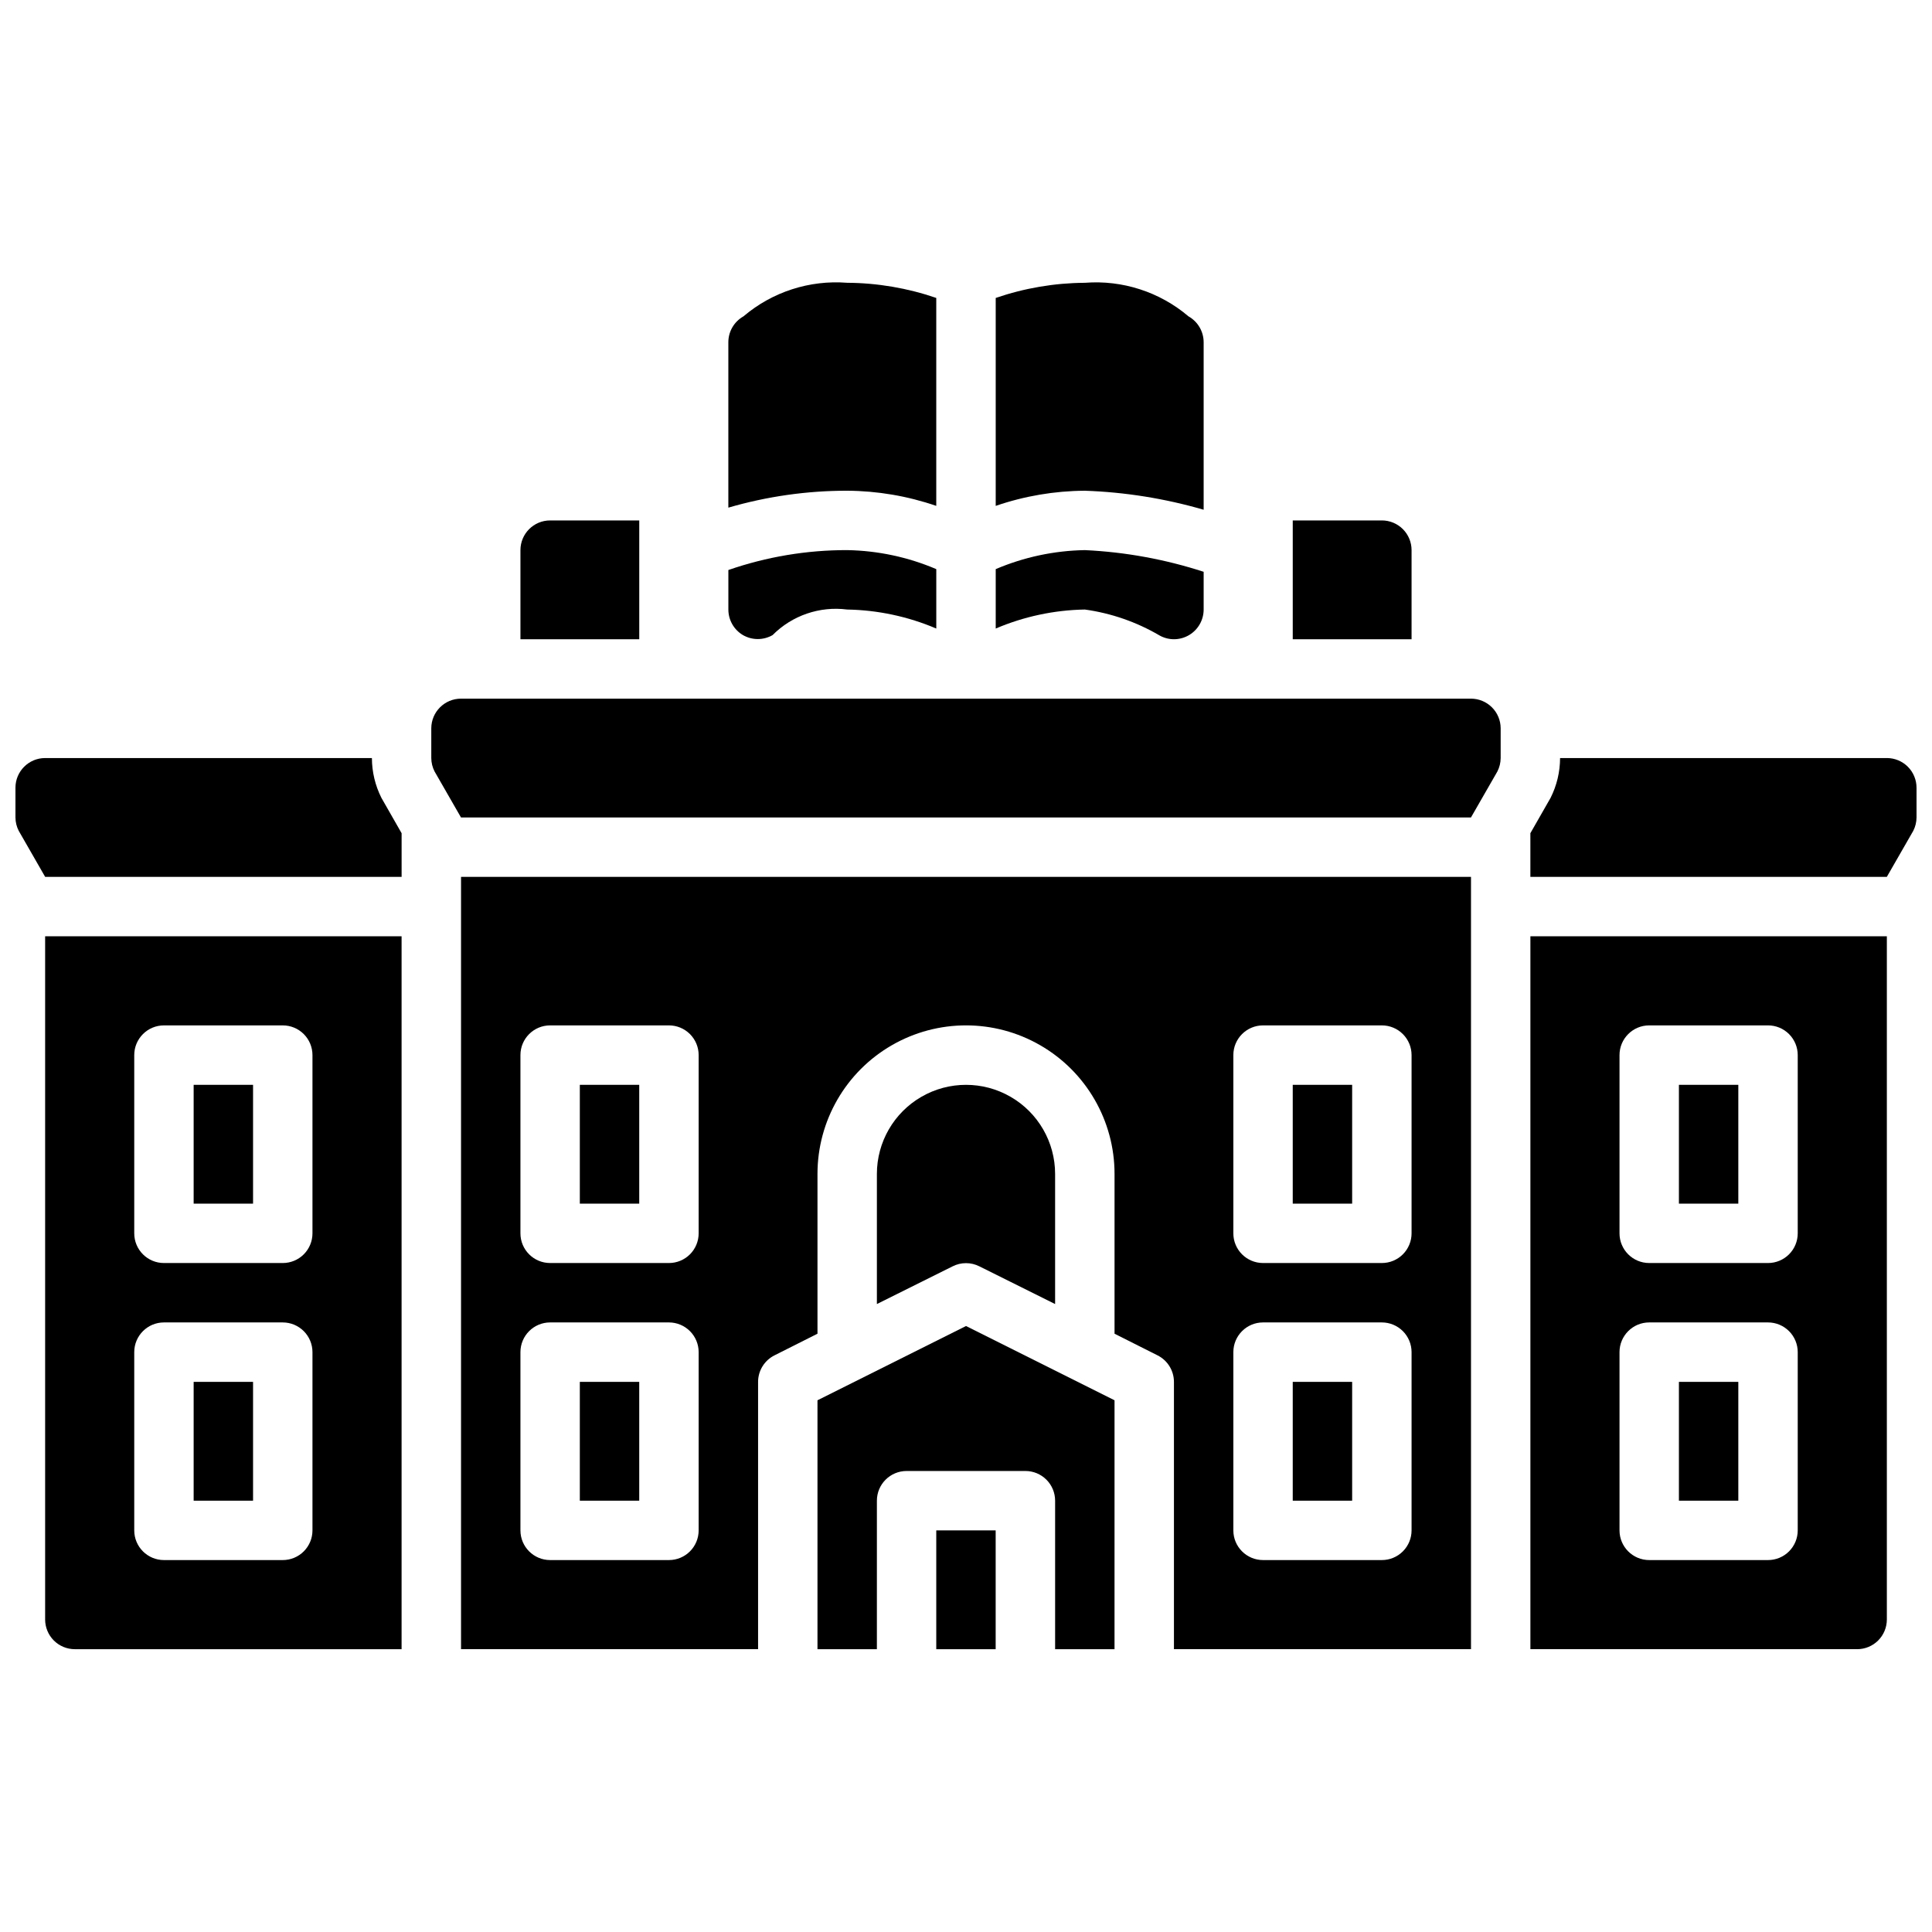 <?xml version="1.0" encoding="UTF-8"?>
<!-- Uploaded to: SVG Repo, www.svgrepo.com, Generator: SVG Repo Mixer Tools -->
<svg width="800px" height="800px" version="1.1" viewBox="144 144 512 512" xmlns="http://www.w3.org/2000/svg">
 <defs>
  <clipPath id="b">
   <path d="m148.09 344h102.91v33h-102.91z"/>
  </clipPath>
  <clipPath id="a">
   <path d="m549 344h102.9v33h-102.9z"/>
  </clipPath>
 </defs>
 <path d="m588.93 510.21h15.742v31.488h-15.742z"/>
 <path d="m588.93 431.49h15.742v31.488h-15.742z"/>
 <path d="m549.57 581.05h86.594c2.086 0 4.09-0.828 5.566-2.305 1.477-1.477 2.305-3.481 2.305-5.566v-181.06h-94.465zm23.617-157.44c0-4.348 3.523-7.871 7.871-7.871h31.488c2.09 0 4.09 0.828 5.566 2.305s2.305 3.481 2.305 5.566v47.234c0 2.086-0.828 4.09-2.305 5.566-1.477 1.477-3.477 2.305-5.566 2.305h-31.488c-4.348 0-7.871-3.523-7.871-7.871zm0 78.719v0.004c0-4.348 3.523-7.875 7.871-7.875h31.488c2.09 0 4.09 0.832 5.566 2.309 1.477 1.477 2.305 3.477 2.305 5.566v47.23c0 2.09-0.828 4.09-2.305 5.566-1.477 1.477-3.477 2.305-5.566 2.305h-31.488c-4.348 0-7.871-3.523-7.871-7.871z"/>
 <path d="m155.96 573.18c0 2.086 0.832 4.09 2.305 5.566 1.477 1.477 3.481 2.305 5.566 2.305h86.594v-188.93h-94.465zm23.617-149.57c0-4.348 3.523-7.871 7.871-7.871h31.488c2.09 0 4.09 0.828 5.566 2.305 1.477 1.477 2.305 3.481 2.305 5.566v47.234c0 2.086-0.828 4.09-2.305 5.566-1.477 1.477-3.477 2.305-5.566 2.305h-31.488c-4.348 0-7.871-3.523-7.871-7.871zm0 78.723c0-4.348 3.523-7.875 7.871-7.875h31.488c2.09 0 4.09 0.832 5.566 2.309 1.477 1.477 2.305 3.477 2.305 5.566v47.23c0 2.09-0.828 4.09-2.305 5.566-1.477 1.477-3.477 2.305-5.566 2.305h-31.488c-4.348 0-7.871-3.523-7.871-7.871z"/>
 <path d="m195.32 431.49h15.742v31.488h-15.742z"/>
 <path d="m195.32 510.21h15.742v31.488h-15.742z"/>
 <path d="m297.66 510.21h15.742v31.488h-15.742z"/>
 <path d="m403.54 479.59 20.074 9.996v-34.48c0-8.438-4.5-16.23-11.809-20.449-7.305-4.219-16.309-4.219-23.613 0-7.309 4.219-11.809 12.012-11.809 20.449v34.48l20.074-9.996c2.227-1.125 4.856-1.125 7.082 0z"/>
 <path d="m392.12 549.57h15.742v31.488h-15.742z"/>
 <path d="m360.64 515.09v65.969h15.742l0.004-39.359c0-4.348 3.523-7.871 7.871-7.871h31.488c2.09 0 4.09 0.828 5.566 2.305 1.477 1.477 2.305 3.477 2.305 5.566v39.359h15.742l0.004-65.969-39.359-19.68z"/>
 <path d="m297.66 431.49h15.742v31.488h-15.742z"/>
 <path d="m266.18 581.05h78.719v-70.848c0.008-2.965 1.684-5.672 4.328-7.008l11.414-5.746v-42.352c0-14.062 7.504-27.055 19.684-34.086 12.176-7.031 27.18-7.031 39.359 0 12.176 7.031 19.68 20.023 19.68 34.086v42.352l11.414 5.746c2.648 1.336 4.32 4.043 4.328 7.008v70.848h78.723v-204.67h-267.65zm204.67-157.44c0-4.348 3.523-7.871 7.871-7.871h31.488c2.086 0 4.09 0.828 5.566 2.305 1.477 1.477 2.305 3.481 2.305 5.566v47.234c0 2.086-0.828 4.09-2.305 5.566-1.477 1.477-3.481 2.305-5.566 2.305h-31.488c-4.348 0-7.871-3.523-7.871-7.871zm0 78.719v0.004c0-4.348 3.523-7.875 7.871-7.875h31.488c2.086 0 4.09 0.832 5.566 2.309 1.477 1.477 2.305 3.477 2.305 5.566v47.23c0 2.09-0.828 4.09-2.305 5.566-1.477 1.477-3.481 2.305-5.566 2.305h-31.488c-4.348 0-7.871-3.523-7.871-7.871zm-188.93-78.719c0-4.348 3.523-7.871 7.871-7.871h31.488c2.09 0 4.09 0.828 5.566 2.305s2.305 3.481 2.305 5.566v47.234c0 2.086-0.828 4.09-2.305 5.566-1.477 1.477-3.477 2.305-5.566 2.305h-31.488c-4.348 0-7.871-3.523-7.871-7.871zm0 78.719v0.004c0-4.348 3.523-7.875 7.871-7.875h31.488c2.09 0 4.09 0.832 5.566 2.309 1.477 1.477 2.305 3.477 2.305 5.566v47.23c0 2.09-0.828 4.09-2.305 5.566-1.477 1.477-3.477 2.305-5.566 2.305h-31.488c-4.348 0-7.871-3.523-7.871-7.871z"/>
 <path d="m486.59 431.49h15.742v31.488h-15.742z"/>
 <path d="m486.59 510.21h15.742v31.488h-15.742z"/>
 <path d="m533.82 329.15h-267.65c-4.348 0-7.875 3.527-7.875 7.875v7.871c0.008 1.23 0.305 2.445 0.867 3.543l7.008 12.199h267.65l7.008-12.203-0.004 0.004c0.562-1.098 0.859-2.312 0.867-3.543v-7.871c0-2.09-0.828-4.09-2.305-5.566-1.477-1.477-3.481-2.309-5.566-2.309z"/>
 <g clip-path="url(#b)">
  <path d="m242.56 344.89h-86.594c-4.348 0-7.871 3.523-7.871 7.871v7.871c0.008 1.234 0.305 2.449 0.867 3.543l7.004 12.203h94.465v-11.57l-5.352-9.367v-0.004c-1.648-3.273-2.512-6.883-2.519-10.547z"/>
 </g>
 <g clip-path="url(#a)">
  <path d="m644.03 344.89h-86.594c-0.008 3.664-0.871 7.273-2.516 10.547l-5.356 9.371v11.57h94.465l7.008-12.203c0.559-1.094 0.855-2.309 0.863-3.543v-7.871c0-2.086-0.828-4.09-2.305-5.566-1.477-1.477-3.481-2.305-5.566-2.305z"/>
 </g>
 <path d="m313.41 281.92h-23.617c-4.348 0-7.871 3.523-7.871 7.871v23.617h31.488z"/>
 <path d="m518.08 289.79c0-2.086-0.828-4.09-2.305-5.566-1.477-1.477-3.481-2.305-5.566-2.305h-23.617v31.488h31.488z"/>
 <path d="m392.12 278.06v-55.105c-7.602-2.609-15.578-3.969-23.613-4.016-9.973-0.781-19.852 2.418-27.477 8.895-2.473 1.395-4.008 4.012-4.012 6.852v43.848-0.004c10.23-2.981 20.832-4.492 31.488-4.484 8.035 0.047 16.012 1.402 23.613 4.016z"/>
 <path d="m340.88 312.3c2.438 1.406 5.438 1.406 7.871 0 5.18-5.207 12.48-7.707 19.762-6.769 8.121 0.141 16.141 1.852 23.613 5.039v-15.746c-7.473-3.188-15.492-4.898-23.613-5.039-10.719-0.02-21.363 1.766-31.488 5.273v10.473c0 2.777 1.465 5.352 3.856 6.769z"/>
 <path d="m462.98 279.09v-44.398c-0.008-2.84-1.539-5.457-4.016-6.852-7.625-6.477-17.5-9.676-27.473-8.895-8.039 0.047-16.016 1.406-23.617 4.016v55.105c7.602-2.613 15.578-3.969 23.617-4.016 10.664 0.367 21.238 2.059 31.488 5.039z"/>
 <path d="m451.25 312.38c1.176 0.668 2.504 1.02 3.856 1.023 1.414 0 2.801-0.383 4.016-1.102 2.391-1.418 3.856-3.992 3.859-6.769v-10c-10.195-3.312-20.785-5.246-31.488-5.746-8.125 0.141-16.145 1.852-23.617 5.039v15.746c7.473-3.188 15.492-4.898 23.617-5.039 6.969 0.965 13.684 3.293 19.758 6.848z"/>
</svg>